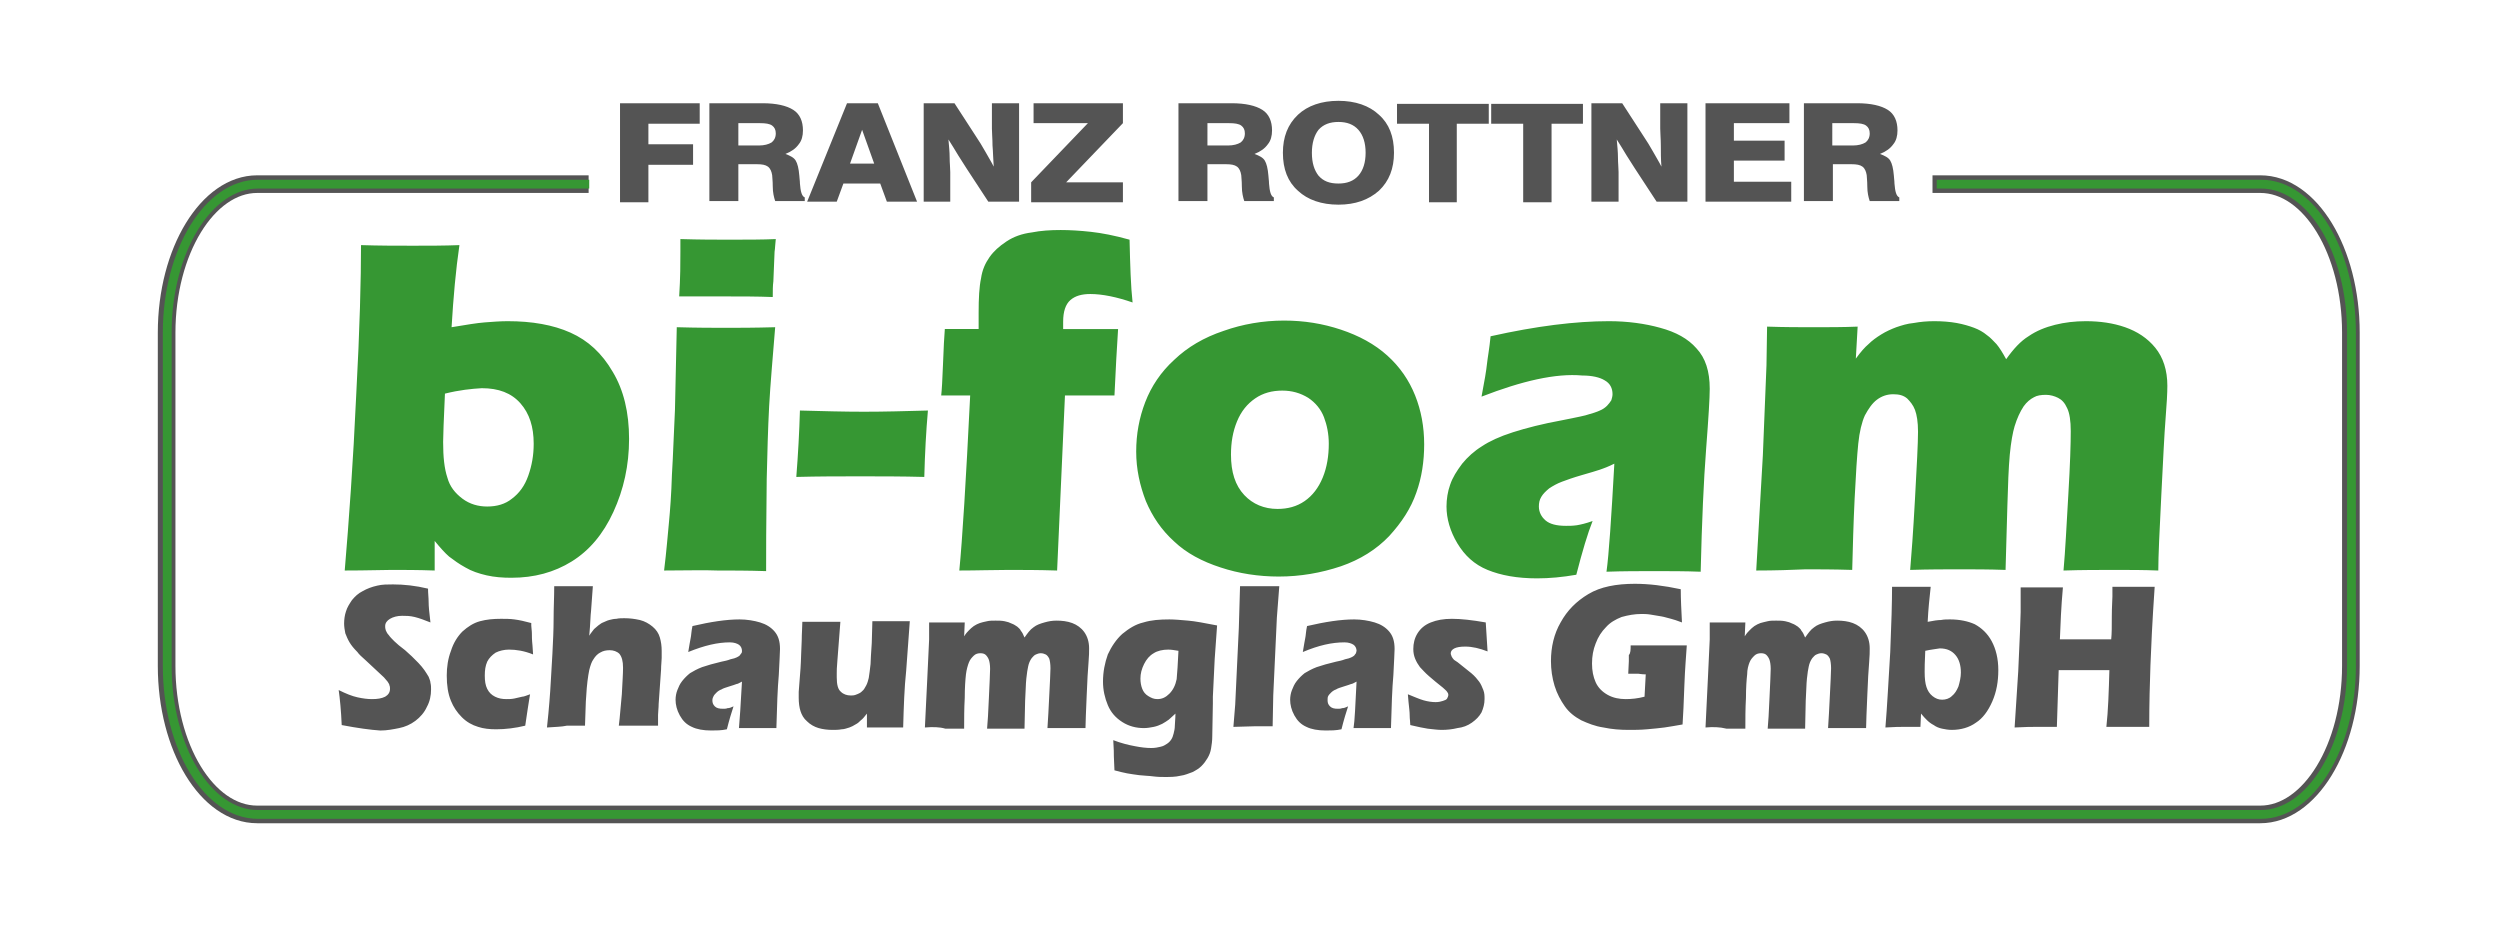 <?xml version="1.0" encoding="utf-8"?>
<!-- Generator: Adobe Illustrator 24.2.1, SVG Export Plug-In . SVG Version: 6.00 Build 0)  -->
<svg version="1.1" id="Ebene_1" xmlns="http://www.w3.org/2000/svg" xmlns:xlink="http://www.w3.org/1999/xlink" x="0px" y="0px"
	 viewBox="0 0 414.1 154.9" style="enable-background:new 0 0 414.1 154.9;" xml:space="preserve">
<style type="text/css">
	.st0{fill:none;stroke:#545454;stroke-width:2.921;stroke-miterlimit:22.926;}
	.st1{fill:none;stroke:#369733;stroke-width:1.46;stroke-miterlimit:22.926;}
	.st2{fill:#545454;}
	.st3{fill:#369733;}
</style>
<path class="st0" d="M320.1,30.5l54.3,0c8.3,0,15,11.1,15,24.6v55.2c0,13.5-6.8,24.6-15,24.6H42.6c-8.3,0-15-11.1-15-24.6V55.1
	c0-13.5,6.8-24.6,15-24.6l54.9,0"/>
<path class="st1" d="M320.8,30.5h53.7c8.3,0,15,11.1,15,24.6v55.2c0,13.5-6.8,24.6-15,24.6H42.7c-8.3,0-15-11.1-15-24.6V55.1
	c0-13.5,6.8-24.6,15-24.6l54.9,0"/>
<path class="st2" d="M333.7,120.5l0.6-9.3l0.3-6.8l0.1-3c0-0.9,0-1.7,0-2.5l0-1.6c1.6,0,2.9,0,3.7,0c0.6,0,1.7,0,3.3,0
	c-0.3,3.3-0.4,6.1-0.5,8.6h8.5c0.1-0.9,0.1-2.2,0.1-3.8c0-1.6,0.1-2.7,0.1-3.3c0-0.3,0-0.8,0-1.6l3.7,0c0.4,0,1.5,0,3.3,0
	c-0.4,5.8-0.6,10.2-0.7,13c-0.1,2.8-0.2,6.3-0.2,10.2l-3.4,0c-0.5,0-1.7,0-3.7,0c0.3-2.7,0.4-5.9,0.5-9.4H341l-0.3,9.4l-3.6,0
	C336.6,120.4,335.5,120.4,333.7,120.5 M318.9,107.8c-0.1,1.9-0.1,3-0.1,3.5c0,1.1,0.1,1.9,0.3,2.5c0.2,0.6,0.5,1.1,1,1.5
	c0.5,0.4,1,0.6,1.6,0.6c0.6,0,1.2-0.2,1.6-0.6c0.5-0.4,0.8-0.9,1.1-1.6c0.2-0.7,0.4-1.5,0.4-2.3c0-1.2-0.3-2.2-0.9-2.9
	c-0.6-0.7-1.4-1.1-2.6-1.1C320.7,107.5,319.8,107.6,318.9,107.8z M312.3,120.5c0.3-3.6,0.5-7.7,0.8-12.5c0.2-4.8,0.3-8.3,0.3-10.8
	c1.2,0,2.3,0,3.4,0c1,0,2,0,3,0c-0.2,1.8-0.4,3.7-0.5,5.8c1-0.2,1.7-0.3,2.2-0.3c0.5-0.1,1-0.1,1.5-0.1c1.6,0,3,0.3,4.1,0.8
	c1.1,0.6,2.1,1.5,2.8,2.8c0.7,1.3,1.1,2.9,1.1,4.8c0,1.9-0.3,3.6-1,5.2c-0.7,1.6-1.6,2.8-2.7,3.5c-1.1,0.8-2.5,1.2-4,1.2
	c-0.6,0-1.1-0.1-1.6-0.2c-0.5-0.1-1-0.3-1.4-0.6c-0.4-0.2-0.8-0.5-1.1-0.8c-0.3-0.3-0.6-0.6-1-1.1l-0.1,2.2c-1.1,0-2.1,0-2.8,0
	C314.8,120.4,313.8,120.4,312.3,120.5z M282.5,120.5l0.4-8.2l0.3-6.4l0-2.8c1.2,0,2.2,0,3,0c1,0,2,0,2.9,0l-0.1,2.3
	c0.3-0.5,0.6-0.8,0.8-1c0.2-0.2,0.5-0.5,0.8-0.7c0.3-0.2,0.7-0.4,1-0.5c0.4-0.1,0.7-0.2,1.2-0.3c0.4-0.1,0.9-0.1,1.4-0.1
	c0.5,0,1,0,1.5,0.1c0.5,0.1,0.8,0.2,1.2,0.4c0.3,0.1,0.6,0.3,0.9,0.5c0.2,0.2,0.5,0.4,0.6,0.7c0.2,0.2,0.4,0.6,0.6,1.1
	c0.5-0.7,0.9-1.3,1.5-1.7c0.5-0.4,1.1-0.6,1.8-0.8c0.7-0.2,1.3-0.3,2-0.3c0.9,0,1.8,0.1,2.6,0.4c0.8,0.3,1.5,0.8,2,1.5
	c0.5,0.7,0.8,1.6,0.8,2.7c0,0.5,0,1.3-0.1,2.4c-0.1,1.1-0.2,2.9-0.3,5.4c-0.1,2.6-0.2,4.4-0.2,5.4c-1,0-1.9,0-2.8,0
	c-1.1,0-2.2,0-3.5,0c0.1-1.4,0.2-3.3,0.3-5.4c0.1-2.2,0.2-3.7,0.2-4.5c0-0.7-0.1-1.3-0.2-1.6c-0.2-0.4-0.4-0.6-0.6-0.7
	c-0.2-0.1-0.5-0.2-0.8-0.2c-0.3,0-0.6,0.1-0.8,0.2c-0.3,0.1-0.5,0.4-0.7,0.6c-0.3,0.4-0.5,0.9-0.6,1.4c-0.1,0.4-0.2,1.1-0.3,2
	c-0.1,0.9-0.1,2.2-0.2,3.7l-0.1,4.6c-1.1,0-2.1,0-3,0c-0.9,0-2,0-3.2,0c0.1-1,0.2-2.7,0.3-5.1c0.1-2.4,0.2-4,0.2-4.8
	c0-0.7-0.1-1.2-0.2-1.5c-0.1-0.3-0.3-0.6-0.5-0.8c-0.2-0.2-0.5-0.3-0.9-0.3c-0.4,0-0.8,0.1-1.1,0.4c-0.3,0.3-0.6,0.6-0.8,1.1
	c-0.2,0.5-0.4,1.2-0.4,2c-0.1,0.9-0.2,2.2-0.2,3.9c-0.1,1.8-0.1,3.5-0.1,5.1c-1.3,0-2.3,0-3.1,0
	C284.8,120.4,283.7,120.4,282.5,120.5z M270.1,106.9c1.4,0,2.8,0,4.1,0c2.2,0,4,0,5.2,0c-0.1,1.6-0.3,3.8-0.4,6.6
	c-0.1,2.9-0.2,5-0.3,6.5c-1.2,0.2-2.2,0.4-3,0.5c-0.8,0.1-1.7,0.2-2.9,0.3c-1.1,0.1-2.1,0.1-3,0.1c-1.4,0-2.8-0.1-4.2-0.4
	c-1.4-0.2-2.6-0.7-3.7-1.2c-1.1-0.6-2-1.3-2.7-2.3c-0.7-1-1.3-2.1-1.7-3.4c-0.4-1.3-0.6-2.7-0.6-4.1c0-2.3,0.5-4.5,1.6-6.4
	c1.1-2,2.6-3.5,4.6-4.7c2-1.2,4.6-1.7,7.7-1.7c2.3,0,4.8,0.3,7.6,0.9c0,1.7,0.1,3.5,0.2,5.5c-0.8-0.3-1.4-0.5-1.8-0.6
	c-0.5-0.1-1-0.3-1.6-0.4c-0.6-0.1-1.2-0.2-1.8-0.3c-0.6-0.1-1.1-0.1-1.5-0.1c-1.2,0-2.2,0.2-3.3,0.5c-1,0.4-1.9,0.9-2.6,1.7
	c-0.7,0.7-1.3,1.6-1.7,2.7c-0.4,1-0.6,2.1-0.6,3.3c0,1.2,0.2,2.2,0.6,3.1c0.4,0.9,1.1,1.6,2,2.1c0.9,0.5,1.9,0.7,3,0.7
	c0.9,0,2-0.1,3.1-0.4l0.2-3.7c-0.7,0-1.1-0.1-1.2-0.1l-1.7,0l0.1-2.1c0-0.2,0-0.6,0-1C270.1,108.2,270.1,107.6,270.1,106.9z
	 M233.6,120.1c0-0.5-0.1-1-0.1-1.6c0-0.6-0.1-1.3-0.2-2.3l-0.1-1.2c1,0.4,1.9,0.8,2.6,1c0.7,0.2,1.4,0.3,2,0.3
	c0.5,0,0.9-0.1,1.2-0.2c0.3-0.1,0.6-0.2,0.7-0.4c0.1-0.2,0.2-0.4,0.2-0.6c0-0.2-0.1-0.4-0.2-0.5c-0.1-0.2-0.4-0.4-0.7-0.7
	c-0.9-0.7-1.6-1.3-2.3-1.9c-0.7-0.6-1.1-1.1-1.5-1.5c-0.3-0.4-0.6-0.9-0.8-1.4c-0.2-0.5-0.3-1-0.3-1.6c0-0.9,0.2-1.8,0.7-2.6
	c0.5-0.8,1.2-1.4,2.2-1.8c1-0.4,2.1-0.6,3.5-0.6c1.5,0,3.3,0.2,5.6,0.6l0.3,4.8c-1.3-0.5-2.5-0.8-3.7-0.8c-0.8,0-1.4,0.1-1.8,0.3
	c-0.4,0.2-0.6,0.5-0.6,0.8c0,0.1,0,0.2,0.1,0.4c0,0.1,0.1,0.2,0.2,0.4c0.1,0.1,0.2,0.3,0.4,0.4c0.2,0.1,0.6,0.4,1.2,0.9
	c0.6,0.5,1.1,0.9,1.5,1.2c0.6,0.5,1,1,1.3,1.4c0.3,0.4,0.5,0.9,0.7,1.4c0.2,0.5,0.2,1,0.2,1.5c0,0.8-0.2,1.5-0.5,2.2
	c-0.4,0.7-0.9,1.2-1.6,1.7c-0.7,0.5-1.5,0.8-2.4,0.9c-0.8,0.2-1.7,0.3-2.6,0.3c-0.6,0-1.4-0.1-2.3-0.2
	C235.9,120.6,234.8,120.4,233.6,120.1z M215.8,108c0.2-1.1,0.3-1.9,0.4-2.3c0.1-0.4,0.1-1.1,0.3-2c3-0.7,5.6-1.1,7.8-1.1
	c1.2,0,2.4,0.2,3.4,0.5c1,0.3,1.8,0.8,2.4,1.5c0.6,0.7,0.9,1.6,0.9,2.9c0,0.6-0.1,2.1-0.2,4.3c-0.2,2.2-0.3,5.1-0.4,8.8
	c-1,0-2,0-3.1,0c-1,0-2,0-3.1,0c0.2-1.2,0.3-3.8,0.5-7.7c-0.4,0.2-0.7,0.4-0.9,0.4c-0.2,0.1-0.6,0.2-1.2,0.4c-0.6,0.2-1,0.3-1.3,0.5
	c-0.3,0.1-0.6,0.3-0.8,0.5c-0.2,0.2-0.4,0.4-0.5,0.6c-0.1,0.2-0.1,0.4-0.1,0.7c0,0.4,0.1,0.7,0.4,1c0.3,0.3,0.7,0.4,1.3,0.4
	c0.2,0,0.5,0,0.7-0.1c0.3,0,0.6-0.1,1-0.3c-0.3,0.9-0.7,2.2-1.1,3.8c-0.9,0.2-1.8,0.2-2.6,0.2c-1.3,0-2.4-0.2-3.2-0.6
	c-0.9-0.4-1.5-1-2-1.9c-0.5-0.9-0.7-1.8-0.7-2.6c0-0.5,0.1-1.1,0.3-1.6c0.2-0.5,0.4-1,0.8-1.5c0.4-0.5,0.8-0.9,1.3-1.3
	c0.5-0.3,1.2-0.7,2-1c0.9-0.3,1.9-0.6,3.2-0.9c0.5-0.1,1-0.2,1.5-0.4c0.5-0.1,0.8-0.2,1-0.3c0.2-0.1,0.4-0.2,0.5-0.3
	c0.1-0.1,0.2-0.3,0.3-0.4c0-0.1,0.1-0.3,0.1-0.4c0-0.4-0.2-0.8-0.5-1c-0.3-0.2-0.8-0.4-1.5-0.4C220.6,106.4,218.4,106.9,215.8,108z
	 M204.3,120.4l0.3-3.7l0.6-12.7l0.2-6.9c1.5,0,2.5,0,3.3,0c1,0,2,0,3.2,0l-0.4,5.2l-0.6,12.9l-0.1,5.1c-1.1,0-2.1,0-3,0L204.3,120.4
	z M195.2,107.8c-0.6-0.1-1.2-0.2-1.7-0.2c-0.9,0-1.8,0.2-2.4,0.6c-0.7,0.4-1.2,1-1.6,1.8c-0.4,0.8-0.6,1.6-0.6,2.4
	c0,0.6,0.1,1.2,0.3,1.7c0.2,0.5,0.5,0.9,1,1.2c0.5,0.3,0.9,0.5,1.5,0.5c0.8,0,1.4-0.3,2-0.9c0.6-0.6,1-1.4,1.2-2.4
	C195,111.5,195.1,109.9,195.2,107.8z M184.4,122.6c1.3,0.5,2.5,0.8,3.6,1c1,0.2,1.9,0.3,2.7,0.3c0.6,0,1.1-0.1,1.5-0.2
	c0.5-0.1,0.8-0.3,1.1-0.5c0.3-0.2,0.5-0.4,0.7-0.7c0.2-0.3,0.3-0.6,0.4-1c0.1-0.4,0.2-0.8,0.2-1.3c0-0.5,0.1-1.1,0.1-2
	c-0.4,0.4-0.8,0.7-1.1,1c-0.3,0.2-0.7,0.5-1.1,0.7c-0.4,0.2-0.9,0.4-1.4,0.5c-0.5,0.1-1.1,0.2-1.6,0.2c-1.3,0-2.5-0.3-3.6-1
	c-1.1-0.7-1.9-1.6-2.4-2.8c-0.5-1.2-0.8-2.5-0.8-3.9c0-1.6,0.3-3.1,0.8-4.5c0.6-1.3,1.4-2.5,2.4-3.4c1.1-0.9,2.2-1.6,3.5-1.9
	c1.3-0.4,2.7-0.5,4.3-0.5c0.9,0,1.9,0.1,3.1,0.2c1.2,0.1,2.7,0.4,4.8,0.8l-0.4,5.6l-0.3,6.2c0,0.4,0,0.8,0,1.1l-0.1,5.5
	c0,0.7-0.1,1.4-0.2,2c-0.1,0.6-0.3,1.1-0.6,1.6c-0.3,0.5-0.6,0.9-1,1.3c-0.4,0.4-0.9,0.7-1.5,1c-0.6,0.2-1.2,0.5-2,0.6
	c-0.8,0.2-1.7,0.2-2.6,0.2c-0.5,0-1.1,0-1.9-0.1c-0.7-0.1-1.5-0.1-2.3-0.2c-0.8-0.1-1.4-0.2-2-0.3c-0.6-0.1-1.3-0.3-2.1-0.5
	l-0.1-2.3C184.5,124.9,184.5,124,184.4,122.6z M153.2,120.5l0.4-8.2l0.3-6.4l0-2.8c1.2,0,2.2,0,3,0c1,0,2,0,2.9,0l-0.1,2.3
	c0.3-0.5,0.6-0.8,0.8-1c0.2-0.2,0.5-0.5,0.8-0.7c0.3-0.2,0.7-0.4,1-0.5c0.3-0.1,0.7-0.2,1.2-0.3c0.4-0.1,0.9-0.1,1.4-0.1
	c0.5,0,1,0,1.5,0.1c0.5,0.1,0.8,0.2,1.2,0.4c0.3,0.1,0.6,0.3,0.9,0.5c0.2,0.2,0.5,0.4,0.6,0.7c0.2,0.2,0.4,0.6,0.6,1.1
	c0.5-0.7,0.9-1.3,1.5-1.7c0.5-0.4,1.1-0.6,1.8-0.8c0.7-0.2,1.3-0.3,2-0.3c0.9,0,1.8,0.1,2.6,0.4c0.8,0.3,1.5,0.8,2,1.5
	c0.5,0.7,0.8,1.6,0.8,2.7c0,0.5,0,1.3-0.1,2.4c-0.1,1.1-0.2,2.9-0.3,5.4c-0.1,2.6-0.2,4.4-0.2,5.4c-1,0-1.9,0-2.8,0
	c-1.1,0-2.2,0-3.5,0c0.1-1.4,0.2-3.3,0.3-5.4c0.1-2.2,0.2-3.7,0.2-4.5c0-0.7-0.1-1.3-0.2-1.6c-0.2-0.4-0.4-0.6-0.6-0.7
	c-0.2-0.1-0.5-0.2-0.8-0.2c-0.3,0-0.6,0.1-0.8,0.2c-0.3,0.1-0.5,0.4-0.7,0.6c-0.3,0.4-0.5,0.9-0.6,1.4c-0.1,0.4-0.2,1.1-0.3,2
	c-0.1,0.9-0.1,2.2-0.2,3.7l-0.1,4.6c-1.1,0-2.1,0-3,0c-0.9,0-2,0-3.2,0c0.1-1,0.2-2.7,0.3-5.1c0.1-2.4,0.2-4,0.2-4.8
	c0-0.7-0.1-1.2-0.2-1.5c-0.1-0.3-0.3-0.6-0.5-0.8c-0.2-0.2-0.5-0.3-0.9-0.3c-0.4,0-0.8,0.1-1.1,0.4c-0.3,0.3-0.6,0.6-0.8,1.1
	c-0.2,0.5-0.4,1.2-0.5,2c-0.1,0.9-0.2,2.2-0.2,3.9c-0.1,1.8-0.1,3.5-0.1,5.1c-1.3,0-2.3,0-3.1,0
	C155.6,120.4,154.5,120.4,153.2,120.5z M149.6,120.5c-1.2,0-2.2,0-3,0c-1,0-2,0-3,0l0-2.3c-0.4,0.5-0.7,0.9-1,1.1
	c-0.3,0.3-0.5,0.5-0.9,0.7c-0.3,0.2-0.7,0.4-1,0.5c-0.4,0.1-0.8,0.3-1.3,0.3c-0.5,0.1-1,0.1-1.5,0.1c-0.8,0-1.6-0.1-2.3-0.3
	c-0.7-0.2-1.4-0.6-1.9-1.1c-0.6-0.5-0.9-1.1-1.1-1.7c-0.2-0.6-0.3-1.4-0.3-2.2c0-0.2,0-0.5,0-1l0.3-3.9c0.1-1.4,0.1-3,0.2-4.7
	c0-1.1,0.1-2.1,0.1-3c1.3,0,2.4,0,3.3,0c0.9,0,1.9,0,3,0l-0.5,6.5c-0.1,1-0.1,1.7-0.1,2c0,0.4,0,0.6,0,0.7c0,1.2,0.2,2,0.7,2.4
	c0.4,0.4,1,0.6,1.6,0.6c0.3,0,0.5,0,0.8-0.1c0.3-0.1,0.5-0.2,0.7-0.3c0.2-0.1,0.4-0.3,0.6-0.5c0.2-0.2,0.3-0.5,0.5-0.8
	c0.2-0.4,0.3-0.8,0.4-1.2c0.1-0.6,0.2-1.4,0.3-2.3c0-0.7,0.1-1.8,0.2-3.5l0.1-3.6c1.3,0,2.5,0,3.3,0c1,0,2,0,2.9,0
	c-0.2,2.9-0.4,5.6-0.6,8.2C149.8,113.9,149.7,116.9,149.6,120.5z M114,108c0.2-1.1,0.3-1.9,0.4-2.3c0.1-0.4,0.1-1.1,0.3-2
	c3-0.7,5.6-1.1,7.8-1.1c1.2,0,2.4,0.2,3.4,0.5c1,0.3,1.8,0.8,2.4,1.5c0.6,0.7,0.9,1.6,0.9,2.9c0,0.6-0.1,2.1-0.2,4.3
	c-0.2,2.2-0.3,5.1-0.4,8.8c-1,0-2,0-3.1,0c-1,0-2,0-3.1,0c0.1-1.2,0.3-3.8,0.5-7.7c-0.4,0.2-0.7,0.4-0.9,0.4
	c-0.2,0.1-0.6,0.2-1.2,0.4c-0.6,0.2-1,0.3-1.3,0.5c-0.3,0.1-0.6,0.3-0.8,0.5c-0.2,0.2-0.4,0.4-0.5,0.6c-0.1,0.2-0.2,0.4-0.2,0.7
	c0,0.4,0.1,0.7,0.4,1c0.3,0.3,0.7,0.4,1.4,0.4c0.2,0,0.5,0,0.7-0.1c0.3,0,0.6-0.1,1-0.3c-0.3,0.9-0.7,2.2-1.1,3.8
	c-0.9,0.2-1.8,0.2-2.6,0.2c-1.3,0-2.4-0.2-3.2-0.6c-0.9-0.4-1.5-1-2-1.9c-0.5-0.9-0.7-1.8-0.7-2.6c0-0.5,0.1-1.1,0.3-1.6
	c0.2-0.5,0.4-1,0.8-1.5c0.4-0.5,0.8-0.9,1.3-1.3c0.5-0.3,1.2-0.7,2-1c0.9-0.3,1.9-0.6,3.2-0.9c0.5-0.1,1-0.2,1.5-0.4
	c0.5-0.1,0.8-0.2,1-0.3c0.2-0.1,0.4-0.2,0.5-0.3c0.1-0.1,0.2-0.3,0.3-0.4c0.1-0.1,0.1-0.3,0.1-0.4c0-0.4-0.2-0.8-0.5-1
	c-0.3-0.2-0.8-0.4-1.5-0.4C118.9,106.4,116.7,106.9,114,108z M90.6,120.5c0.2-1.7,0.3-3.1,0.4-4.2c0.2-2.3,0.3-4.9,0.5-8
	c0.1-2,0.2-3.9,0.2-5.8c0-1.8,0.1-3.6,0.1-5.4c1.3,0,2.4,0,3.2,0c1.1,0,2.2,0,3.2,0l-0.3,4.1c-0.1,0.7-0.1,2.1-0.3,4.1
	c0.3-0.5,0.6-0.8,0.8-1.1c0.2-0.2,0.5-0.4,0.7-0.6c0.3-0.2,0.5-0.4,0.8-0.5c0.3-0.1,0.6-0.3,1-0.4c0.4-0.1,0.8-0.2,1.2-0.2
	c0.4-0.1,0.9-0.1,1.3-0.1c0.9,0,1.7,0.1,2.6,0.3c0.8,0.2,1.5,0.6,2.1,1.1c0.6,0.5,1,1.1,1.2,1.8c0.2,0.7,0.3,1.4,0.3,2.2
	c0,0.3,0,0.7,0,1.2c0,0.5-0.1,1.1-0.1,1.9l-0.4,5.7c0,0.7-0.1,1.3-0.1,1.8c0,0.5,0,1.1,0,1.8c-1.1,0-2.1,0-3.1,0c-1.1,0-2.3,0-3.4,0
	c0.2-1.5,0.3-3.3,0.5-5.2c0.1-2,0.2-3.4,0.2-4.4c0-1.1-0.2-1.8-0.6-2.3c-0.4-0.4-1-0.6-1.6-0.6c-0.6,0-1.1,0.1-1.6,0.4
	c-0.4,0.2-0.8,0.6-1.1,1.1c-0.3,0.4-0.5,1-0.7,1.8c-0.2,1-0.4,2.4-0.5,4.3c-0.1,1-0.1,2.7-0.2,4.9c-1.1,0-2,0-3,0
	C93,120.4,91.9,120.4,90.6,120.5z M87.8,115c-0.1,0.5-0.2,1.3-0.4,2.5l-0.4,2.7c-1.6,0.4-3.3,0.6-4.8,0.6c-1.1,0-2.1-0.1-3-0.4
	c-1-0.3-1.9-0.8-2.7-1.6c-0.8-0.8-1.4-1.7-1.8-2.7c-0.5-1.2-0.7-2.6-0.7-4.2c0-1.4,0.2-2.8,0.7-4.1c0.4-1.3,1.1-2.4,1.9-3.2
	c0.9-0.8,1.8-1.4,2.9-1.7c1.1-0.3,2.2-0.4,3.5-0.4c0.7,0,1.5,0,2.2,0.1c0.8,0.1,1.7,0.3,2.8,0.6l0,0.4c0,0.4,0.1,0.8,0.1,1.3
	c0,0.4,0,1.1,0.1,2l0.1,1.5c-1.5-0.6-2.8-0.8-4-0.8c-0.8,0-1.6,0.2-2.2,0.5c-0.6,0.4-1.1,0.9-1.4,1.5c-0.3,0.7-0.4,1.4-0.4,2.3
	c0,0.9,0.1,1.6,0.4,2.2c0.3,0.6,0.7,1,1.3,1.3c0.6,0.3,1.2,0.4,1.9,0.4c0.4,0,0.8,0,1.3-0.1c0.5-0.1,0.9-0.2,1.3-0.3
	C86.8,115.4,87.2,115.2,87.8,115z M56.6,120.1c-0.1-2.4-0.3-4.4-0.5-5.8c1.2,0.6,2.2,1,3.1,1.2c0.9,0.2,1.7,0.3,2.4,0.3
	c0.9,0,1.6-0.1,2.2-0.4c0.5-0.3,0.8-0.7,0.8-1.3c0-0.2,0-0.4-0.1-0.6c0-0.2-0.2-0.4-0.3-0.6c-0.2-0.2-0.4-0.5-0.6-0.7l-3-2.8
	c-0.7-0.6-1.2-1.1-1.4-1.4c-0.6-0.6-1-1.1-1.3-1.6c-0.3-0.5-0.5-1-0.7-1.5c-0.1-0.5-0.2-1.1-0.2-1.6c0-0.7,0.1-1.4,0.3-2
	c0.2-0.7,0.6-1.3,1-1.9c0.5-0.6,1-1.1,1.8-1.5c0.7-0.4,1.5-0.7,2.4-0.9c0.8-0.2,1.7-0.2,2.6-0.2c1.8,0,3.7,0.2,5.8,0.7
	c0,0.8,0.1,1.5,0.1,2.2c0,0.7,0.1,1.8,0.3,3.4c-1-0.4-1.8-0.7-2.6-0.9c-0.8-0.2-1.5-0.2-2.1-0.2c-0.8,0-1.5,0.2-2,0.5
	c-0.5,0.3-0.8,0.7-0.8,1.2c0,0.2,0,0.4,0.1,0.7c0.1,0.2,0.2,0.5,0.5,0.8c0.2,0.3,0.5,0.6,0.9,1c0.4,0.4,1,0.9,1.8,1.5l1.1,1
	c0.3,0.3,0.7,0.7,1.1,1.1c0.4,0.4,0.7,0.8,1,1.2c0.3,0.4,0.5,0.8,0.7,1.1c0.1,0.3,0.3,0.7,0.3,1c0.1,0.4,0.1,0.7,0.1,1.1
	c0,1-0.2,2-0.7,2.9c-0.4,0.9-1.1,1.7-1.9,2.3c-0.8,0.6-1.7,1-2.7,1.2c-1,0.2-2,0.4-3.1,0.4C61.4,120.9,59.2,120.6,56.6,120.1z"/>
<path class="st3" d="M290.9,94.5l1.1-19.1l0.6-14.9l0.1-6.4c2.9,0.1,5.5,0.1,7.7,0.1c2.5,0,4.9,0,7.3-0.1l-0.3,5.3
	c0.8-1.1,1.5-1.9,2.1-2.4c0.6-0.6,1.3-1.1,2.1-1.6c0.8-0.5,1.7-0.9,2.5-1.2c0.9-0.3,1.8-0.6,2.9-0.7c1.1-0.2,2.2-0.3,3.4-0.3
	c1.3,0,2.6,0.1,3.7,0.3c1.1,0.2,2.1,0.5,2.9,0.8c0.8,0.3,1.5,0.7,2.1,1.2c0.6,0.4,1.1,1,1.6,1.5c0.5,0.6,1,1.4,1.6,2.5
	c1.2-1.7,2.4-3,3.7-3.8c1.3-0.9,2.8-1.5,4.4-1.9c1.6-0.4,3.3-0.6,5.1-0.6c2.3,0,4.5,0.3,6.5,1c2,0.7,3.7,1.8,5,3.4
	c1.3,1.6,2,3.7,2,6.3c0,1.2-0.1,3-0.3,5.5c-0.2,2.5-0.4,6.7-0.7,12.6c-0.3,6-0.5,10.1-0.5,12.5c-2.4-0.1-4.8-0.1-7-0.1
	c-2.8,0-5.7,0-8.7,0.1c0.3-3.3,0.5-7.5,0.8-12.6c0.3-5,0.4-8.5,0.4-10.5c0-1.7-0.2-3-0.6-3.8c-0.4-0.9-0.9-1.4-1.5-1.7
	c-0.6-0.3-1.3-0.5-2-0.5c-0.8,0-1.5,0.1-2,0.4c-0.6,0.3-1.2,0.8-1.7,1.5c-0.6,0.9-1.1,2-1.5,3.3c-0.3,1-0.6,2.6-0.8,4.7
	c-0.2,2.2-0.3,5-0.4,8.5l-0.3,10.6c-2.8-0.1-5.4-0.1-7.6-0.1c-2.3,0-5,0-8.2,0.1c0.2-2.3,0.5-6.3,0.8-11.8c0.3-5.5,0.5-9.2,0.5-11.1
	c0-1.6-0.2-2.8-0.5-3.6c-0.3-0.8-0.8-1.4-1.3-1.9c-0.6-0.5-1.3-0.7-2.3-0.7c-1,0-1.9,0.3-2.7,0.9c-0.8,0.6-1.4,1.5-2,2.6
	c-0.5,1.1-0.9,2.7-1.1,4.7c-0.2,2-0.4,5-0.6,9.1c-0.2,4.1-0.3,8-0.4,11.8c-3.2-0.1-5.8-0.1-7.7-0.1
	C296.8,94.4,294.1,94.5,290.9,94.5 M245.4,65.7c0.5-2.6,0.8-4.4,0.9-5.4c0.1-1,0.4-2.5,0.6-4.6c7.6-1.7,14.1-2.5,19.6-2.5
	c3.1,0,6,0.4,8.5,1.1c2.6,0.7,4.6,1.8,6,3.4c1.5,1.6,2.2,3.8,2.2,6.7c0,1.5-0.2,4.8-0.6,10c-0.4,5.2-0.7,11.9-0.9,20.3
	c-2.6-0.1-5.2-0.1-7.7-0.1c-2.5,0-5.1,0-7.9,0.1c0.4-2.9,0.8-8.9,1.3-17.9c-1,0.5-1.8,0.8-2.4,1c-0.6,0.2-1.6,0.5-3,0.9
	c-1.4,0.4-2.5,0.8-3.3,1.1c-0.8,0.3-1.5,0.7-2.1,1.1c-0.6,0.5-1,0.9-1.3,1.4c-0.3,0.5-0.4,1-0.4,1.6c0,0.9,0.4,1.7,1.1,2.3
	c0.7,0.6,1.8,0.9,3.4,0.9c0.6,0,1.1,0,1.8-0.1c0.6-0.1,1.5-0.3,2.6-0.7c-0.8,2-1.7,5-2.7,8.9c-2.3,0.4-4.4,0.6-6.5,0.6
	c-3.3,0-6-0.5-8.2-1.4c-2.2-0.9-3.8-2.4-5-4.4c-1.2-2-1.8-4.1-1.8-6.1c0-1.2,0.2-2.5,0.6-3.6c0.4-1.2,1.1-2.3,2-3.5
	c0.9-1.1,2-2.1,3.3-2.9c1.2-0.8,2.9-1.6,5.1-2.3c2.2-0.7,4.9-1.4,8.2-2c1.4-0.3,2.6-0.5,3.8-0.8c1.1-0.3,2-0.6,2.4-0.8
	c0.5-0.2,0.9-0.5,1.2-0.8c0.3-0.3,0.5-0.6,0.7-0.9c0.1-0.3,0.2-0.7,0.2-1c0-1-0.4-1.8-1.3-2.3c-0.8-0.5-2.1-0.8-3.7-0.8
	C257.7,61.8,252.1,63.1,245.4,65.7z M212.4,64.7c-1.7,0-3.2,0.4-4.5,1.3c-1.3,0.9-2.3,2.1-3,3.8c-0.7,1.7-1,3.5-1,5.5
	c0,2.9,0.7,5.1,2.2,6.7c1.4,1.5,3.3,2.3,5.5,2.3c1.7,0,3.2-0.4,4.5-1.3c1.3-0.9,2.3-2.2,3-3.9c0.7-1.7,1-3.6,1-5.6
	c0-1.6-0.3-3.1-0.8-4.4c-0.5-1.3-1.4-2.4-2.6-3.2C215.4,65.1,214,64.7,212.4,64.7z M212.7,53.1c3.3,0,6.4,0.5,9.4,1.5
	c3,1,5.6,2.4,7.7,4.3c2.1,1.9,3.6,4.1,4.6,6.6c1,2.5,1.5,5.2,1.5,8.1c0,2.8-0.4,5.5-1.3,8c-0.9,2.6-2.4,4.9-4.5,7.2
	c-2.1,2.2-4.8,3.9-8,5c-3.3,1.1-6.7,1.7-10.3,1.7c-3.3,0-6.6-0.5-9.6-1.5c-3.1-1-5.7-2.4-7.7-4.3c-2.1-1.9-3.6-4.1-4.7-6.7
	c-1-2.6-1.6-5.3-1.6-8.2s0.5-5.6,1.5-8.2c1-2.6,2.6-5,4.8-7c2.2-2.1,4.9-3.7,8.2-4.8C205.8,53.7,209.2,53.1,212.7,53.1z M158.9,94.5
	c0.5-5.1,1.1-14.7,1.8-29h-4.8c0.1-0.8,0.2-2.6,0.3-5.2c0.1-2.7,0.2-4.6,0.3-5.8h5.6c0-1.1,0-2,0-2.7c0-2.4,0.1-4.3,0.4-5.7
	c0.2-1.4,0.7-2.5,1.4-3.5c0.7-1,1.6-1.8,2.8-2.6c1.2-0.8,2.6-1.3,4.2-1.5c1.5-0.3,3.1-0.4,4.8-0.4c1.5,0,3.2,0.1,5,0.3
	c1.8,0.2,3.9,0.6,6.4,1.3c0.1,4.2,0.2,7.7,0.5,10.4c-2.6-0.9-5-1.4-7-1.4c-1.4,0-2.5,0.3-3.3,1c-0.8,0.7-1.2,1.9-1.2,3.6l0,1.2h9.1
	c-0.2,3-0.4,6.7-0.6,11h-8.2l-1.3,29c-3.1-0.1-5.8-0.1-8.1-0.1C164.5,94.4,161.9,94.5,158.9,94.5z M131.9,79c0.3-3.8,0.5-7.5,0.6-11
	c3.7,0.1,7.3,0.2,10.6,0.2c3.4,0,6.9-0.1,10.6-0.2c-0.3,3.4-0.5,7.1-0.6,11c-3.7-0.1-7.3-0.1-10.6-0.1
	C139.1,78.9,135.6,78.9,131.9,79z M110,94.5c0.4-3.2,0.6-5.9,0.8-7.9c0.2-2.1,0.4-4.7,0.5-8c0.2-3.2,0.3-6.8,0.5-10.7
	c0.1-3.9,0.2-8.5,0.3-13.7c3.4,0.1,6.2,0.1,8.2,0.1c1.9,0,4.6,0,8.1-0.1c-0.4,5-0.8,9.4-1,13.1c-0.2,3.8-0.3,7.8-0.4,12
	c-0.1,7.5-0.1,12.6-0.1,15.3c-3.1-0.1-5.8-0.1-8.1-0.1C116.6,94.4,113.6,94.5,110,94.5z M112.5,49.1c0.2-3.1,0.2-5.6,0.2-7.4
	c0-0.5,0-1.2,0-2.1c3.2,0.1,5.9,0.1,8,0.1c3,0,5.6,0,7.8-0.1c-0.1,0.8-0.1,1.5-0.2,2.1l-0.2,4.9c-0.1,0.7-0.1,1.6-0.1,2.6
	c-2.6-0.1-5.1-0.1-7.5-0.1C118.1,49.1,115.4,49.1,112.5,49.1z M73.7,65.2c-0.2,4.4-0.3,7.1-0.3,8c0,2.5,0.2,4.4,0.7,5.9
	c0.4,1.5,1.3,2.6,2.5,3.5c1.2,0.9,2.6,1.3,4.1,1.3c1.6,0,3-0.4,4.1-1.3c1.2-0.9,2.1-2.1,2.7-3.8c0.6-1.7,0.9-3.4,0.9-5.3
	c0-2.8-0.7-5-2.2-6.7c-1.5-1.7-3.6-2.5-6.4-2.5C78.1,64.4,76.1,64.6,73.7,65.2z M57.1,94.5c0.7-8.3,1.4-18,1.9-29
	c0.6-11.1,0.8-19.4,0.8-24.9c3,0.1,5.9,0.1,8.6,0.1c2.6,0,5.2,0,7.7-0.1c-0.6,4.1-1,8.6-1.3,13.6c2.4-0.4,4.2-0.7,5.5-0.8
	c1.3-0.1,2.6-0.2,3.8-0.2c4,0,7.5,0.6,10.4,1.9c2.9,1.3,5.2,3.4,7,6.5c1.8,3,2.7,6.7,2.7,11.1c0,4.4-0.9,8.4-2.6,12.1
	c-1.7,3.7-4,6.4-6.9,8.2c-2.9,1.8-6.2,2.7-10,2.7c-1.4,0-2.8-0.1-4.1-0.4c-1.3-0.3-2.5-0.7-3.5-1.3c-1.1-0.6-1.9-1.2-2.7-1.8
	c-0.7-0.6-1.5-1.5-2.4-2.6L72,94.5c-2.8-0.1-5.2-0.1-7.1-0.1C63.4,94.4,60.8,94.5,57.1,94.5z"/>
<path class="st2" d="M298.8,33.5V17.1h8.8c2.3,0,4,0.4,5.1,1.1c1.1,0.7,1.6,1.9,1.6,3.4c0,0.9-0.2,1.7-0.7,2.3
	c-0.5,0.7-1.2,1.2-2.2,1.6c0.8,0.3,1.4,0.6,1.7,1.1c0.3,0.5,0.5,1.3,0.6,2.5c0,0.3,0.1,0.8,0.1,1.3c0.1,1.3,0.3,2.1,0.8,2.3v0.6
	h-4.9c-0.2-0.6-0.4-1.4-0.4-2.4c0-1-0.1-1.6-0.1-1.9c-0.1-0.6-0.3-1.1-0.7-1.4c-0.4-0.3-1-0.4-1.8-0.4h-3.1v6.1H298.8z M303.4,24.1
	h3.5c0.9,0,1.6-0.2,2.1-0.5c0.4-0.3,0.7-0.8,0.7-1.5c0-0.6-0.2-1-0.6-1.3c-0.4-0.3-1.1-0.4-2-0.4h-3.6V24.1z M282.5,33.5V17.1h13.9
	v3.3h-9.2v2.9h8.4v3.3h-8.4v3.5h9.5v3.3H282.5z M263.6,33.5V17.1h5.1l3.5,5.4c0.6,0.9,1.1,1.7,1.6,2.6c0.5,0.9,1,1.7,1.4,2.5
	c-0.1-1.2-0.1-2.4-0.1-3.5c0-1.1-0.1-2-0.1-2.8v-4.2h4.5v16.3h-5.1l-3.6-5.5c-0.4-0.6-0.9-1.4-1.4-2.2c-0.5-0.8-1-1.7-1.6-2.6
	c0.1,1.1,0.2,2.1,0.2,3c0,0.9,0.1,1.7,0.1,2.4v4.9H263.6z M252.3,33.5v-13h-5.3v-3.3h15.2v3.3H257v13H252.3z M236.7,33.5v-13h-5.3
	v-3.3h15.2v3.3h-5.3v13H236.7z M212.5,25.3c0-2.6,0.8-4.7,2.5-6.3c1.6-1.5,3.9-2.3,6.7-2.3c2.8,0,5.1,0.8,6.7,2.3
	c1.7,1.5,2.5,3.6,2.5,6.3c0,2.6-0.8,4.7-2.5,6.3c-1.7,1.5-3.9,2.3-6.7,2.3c-2.8,0-5.1-0.8-6.7-2.3C213.3,30.1,212.5,28,212.5,25.3z
	 M217.3,25.3c0,1.7,0.4,2.9,1.1,3.8c0.8,0.9,1.8,1.3,3.3,1.3c1.4,0,2.5-0.4,3.3-1.3c0.8-0.9,1.2-2.2,1.2-3.8c0-1.6-0.4-2.9-1.2-3.8
	c-0.8-0.9-1.9-1.3-3.3-1.3c-1.4,0-2.5,0.4-3.3,1.3C217.7,22.4,217.3,23.7,217.3,25.3z M195.2,33.5V17.1h8.8c2.3,0,4,0.4,5.1,1.1
	c1.1,0.7,1.6,1.9,1.6,3.4c0,0.9-0.2,1.7-0.7,2.3c-0.5,0.7-1.2,1.2-2.2,1.6c0.8,0.3,1.4,0.6,1.7,1.1c0.3,0.5,0.5,1.3,0.6,2.5
	c0,0.3,0.1,0.8,0.1,1.3c0.1,1.3,0.3,2.1,0.8,2.3v0.6h-4.9c-0.2-0.6-0.4-1.4-0.4-2.4c0-1-0.1-1.6-0.1-1.9c-0.1-0.6-0.3-1.1-0.7-1.4
	c-0.4-0.3-1-0.4-1.8-0.4h-3.1v6.1H195.2z M199.9,24.1h3.5c0.9,0,1.6-0.2,2.1-0.5c0.4-0.3,0.7-0.8,0.7-1.5c0-0.6-0.2-1-0.6-1.3
	c-0.4-0.3-1.1-0.4-2-0.4h-3.6V24.1z M170.8,33.5v-3.3l9.4-9.8h-9v-3.3H186v3.3l-9.4,9.8h9.4v3.3H170.8z M153,33.5V17.1h5.1l3.5,5.4
	c0.6,0.9,1.1,1.7,1.6,2.6c0.5,0.9,1,1.7,1.4,2.5c-0.1-1.2-0.1-2.4-0.2-3.5c0-1.1-0.1-2-0.1-2.8v-4.2h4.5v16.3h-5.1l-3.6-5.5
	c-0.4-0.6-0.9-1.4-1.4-2.2c-0.5-0.8-1-1.7-1.6-2.6c0.1,1.1,0.2,2.1,0.2,3c0,0.9,0.1,1.7,0.1,2.4v4.9H153z M140.3,17.1h5.1l6.5,16.3
	h-5l-1.1-3h-6.1l-1.1,3h-4.9L140.3,17.1z M140.8,27.1h4l-2-5.6L140.8,27.1z M117.5,33.5V17.1h8.8c2.3,0,4,0.4,5.1,1.1
	c1.1,0.7,1.6,1.9,1.6,3.4c0,0.9-0.2,1.7-0.7,2.3c-0.5,0.7-1.2,1.2-2.2,1.6c0.8,0.3,1.4,0.6,1.7,1.1c0.3,0.5,0.5,1.3,0.6,2.5
	c0,0.3,0.1,0.8,0.1,1.3c0.1,1.3,0.3,2.1,0.8,2.3v0.6h-4.9c-0.2-0.6-0.4-1.4-0.4-2.4c0-1-0.1-1.6-0.1-1.9c-0.1-0.6-0.3-1.1-0.7-1.4
	c-0.4-0.3-1-0.4-1.8-0.4h-3.1v6.1H117.5z M122.2,24.1h3.5c0.9,0,1.6-0.2,2.1-0.5c0.4-0.3,0.7-0.8,0.7-1.5c0-0.6-0.2-1-0.6-1.3
	c-0.4-0.3-1.1-0.4-2-0.4h-3.6V24.1z M102.7,33.5V17.1h13.2v3.4h-8.5v3.4h7.4v3.4h-7.4v6.2H102.7z"/>
</svg>
